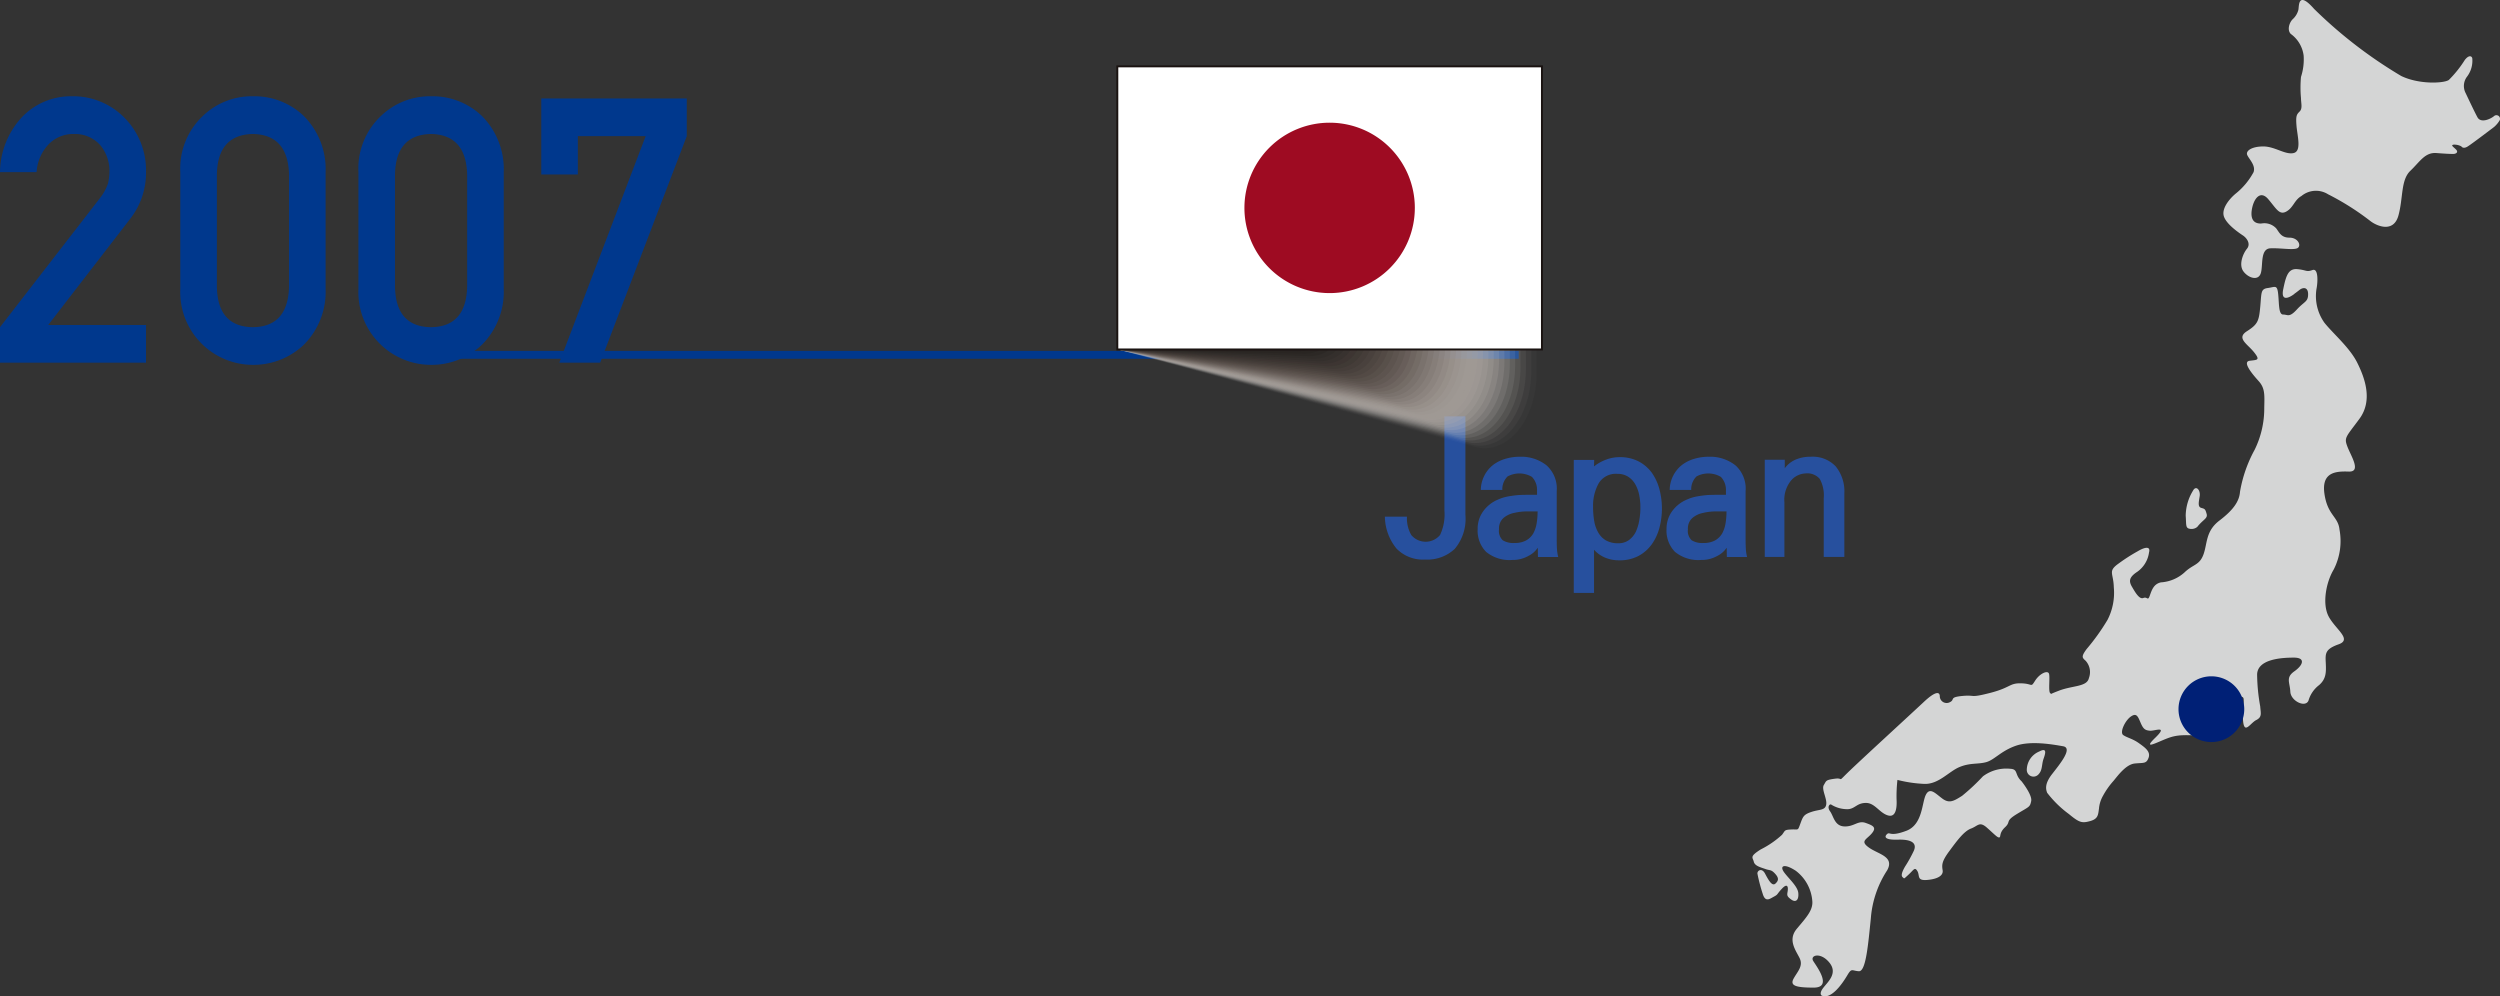 <svg xmlns="http://www.w3.org/2000/svg" xmlns:xlink="http://www.w3.org/1999/xlink" width="318.114" height="126.774" viewBox="0 0 318.114 126.774">
  <rect x="0" y="0" width="318.114" height="126.774" fill="#333333" stroke="none"/>
  <defs>
    <clipPath id="clip-path">
      <rect id="사각형_2555" data-name="사각형 2555" width="318.114" height="126.774" fill="none"/>
    </clipPath>
    <clipPath id="clip-path-3">
      <rect id="사각형_2551" data-name="사각형 2551" width="54.034" height="34.014" fill="none"/>
    </clipPath>
    <clipPath id="clip-path-5">
      <rect id="사각형_2500" data-name="사각형 2500" width="53.352" height="33.686" fill="none"/>
    </clipPath>
    <clipPath id="clip-path-6">
      <rect id="사각형_2501" data-name="사각형 2501" width="52.67" height="33.358" fill="none"/>
    </clipPath>
    <clipPath id="clip-path-7">
      <rect id="사각형_2502" data-name="사각형 2502" width="51.988" height="33.031" fill="none"/>
    </clipPath>
    <clipPath id="clip-path-8">
      <rect id="사각형_2503" data-name="사각형 2503" width="51.307" height="32.703" fill="none"/>
    </clipPath>
    <clipPath id="clip-path-9">
      <rect id="사각형_2504" data-name="사각형 2504" width="50.625" height="32.376" fill="none"/>
    </clipPath>
    <clipPath id="clip-path-10">
      <rect id="사각형_2505" data-name="사각형 2505" width="49.943" height="32.048" fill="none"/>
    </clipPath>
    <clipPath id="clip-path-11">
      <rect id="사각형_2506" data-name="사각형 2506" width="49.261" height="31.721" fill="none"/>
    </clipPath>
    <clipPath id="clip-path-12">
      <rect id="사각형_2507" data-name="사각형 2507" width="48.579" height="31.394" fill="none"/>
    </clipPath>
    <clipPath id="clip-path-13">
      <rect id="사각형_2508" data-name="사각형 2508" width="47.898" height="31.067" fill="none"/>
    </clipPath>
    <clipPath id="clip-path-14">
      <rect id="사각형_2509" data-name="사각형 2509" width="47.216" height="30.74" fill="none"/>
    </clipPath>
    <clipPath id="clip-path-15">
      <rect id="사각형_2510" data-name="사각형 2510" width="46.534" height="30.413" fill="none"/>
    </clipPath>
    <clipPath id="clip-path-16">
      <rect id="사각형_2511" data-name="사각형 2511" width="45.852" height="30.087" fill="none"/>
    </clipPath>
    <clipPath id="clip-path-17">
      <rect id="사각형_2512" data-name="사각형 2512" width="45.171" height="29.76" fill="none"/>
    </clipPath>
    <clipPath id="clip-path-18">
      <rect id="사각형_2513" data-name="사각형 2513" width="44.489" height="29.434" fill="none"/>
    </clipPath>
    <clipPath id="clip-path-19">
      <rect id="사각형_2514" data-name="사각형 2514" width="43.807" height="29.107" fill="none"/>
    </clipPath>
    <clipPath id="clip-path-20">
      <rect id="사각형_2515" data-name="사각형 2515" width="43.125" height="28.781" fill="none"/>
    </clipPath>
    <clipPath id="clip-path-21">
      <rect id="사각형_2516" data-name="사각형 2516" width="42.443" height="28.455" fill="none"/>
    </clipPath>
    <clipPath id="clip-path-22">
      <rect id="사각형_2517" data-name="사각형 2517" width="41.762" height="28.13" fill="none"/>
    </clipPath>
    <clipPath id="clip-path-23">
      <rect id="사각형_2518" data-name="사각형 2518" width="41.08" height="27.804" fill="none"/>
    </clipPath>
    <clipPath id="clip-path-24">
      <rect id="사각형_2519" data-name="사각형 2519" width="40.398" height="27.479" fill="none"/>
    </clipPath>
    <clipPath id="clip-path-25">
      <rect id="사각형_2520" data-name="사각형 2520" width="39.716" height="27.153" fill="none"/>
    </clipPath>
    <clipPath id="clip-path-26">
      <rect id="사각형_2521" data-name="사각형 2521" width="39.034" height="26.828" fill="none"/>
    </clipPath>
    <clipPath id="clip-path-27">
      <rect id="사각형_2522" data-name="사각형 2522" width="38.353" height="26.504" fill="none"/>
    </clipPath>
    <clipPath id="clip-path-28">
      <rect id="사각형_2523" data-name="사각형 2523" width="37.671" height="26.179" fill="none"/>
    </clipPath>
    <clipPath id="clip-path-29">
      <rect id="사각형_2524" data-name="사각형 2524" width="36.989" height="25.855" fill="none"/>
    </clipPath>
    <clipPath id="clip-path-30">
      <rect id="사각형_2525" data-name="사각형 2525" width="36.307" height="25.531" fill="none"/>
    </clipPath>
    <clipPath id="clip-path-31">
      <rect id="사각형_2526" data-name="사각형 2526" width="35.626" height="25.207" fill="none"/>
    </clipPath>
    <clipPath id="clip-path-32">
      <rect id="사각형_2527" data-name="사각형 2527" width="34.944" height="24.883" fill="none"/>
    </clipPath>
    <clipPath id="clip-path-33">
      <rect id="사각형_2528" data-name="사각형 2528" width="34.262" height="24.56" fill="none"/>
    </clipPath>
    <clipPath id="clip-path-34">
      <rect id="사각형_2529" data-name="사각형 2529" width="33.58" height="24.237" fill="none"/>
    </clipPath>
    <clipPath id="clip-path-35">
      <rect id="사각형_2530" data-name="사각형 2530" width="32.898" height="23.915" fill="none"/>
    </clipPath>
    <clipPath id="clip-path-36">
      <rect id="사각형_2531" data-name="사각형 2531" width="32.217" height="23.593" fill="none"/>
    </clipPath>
    <clipPath id="clip-path-37">
      <rect id="사각형_2532" data-name="사각형 2532" width="31.535" height="23.272" fill="none"/>
    </clipPath>
    <clipPath id="clip-path-38">
      <rect id="사각형_2533" data-name="사각형 2533" width="30.853" height="22.951" fill="none"/>
    </clipPath>
    <clipPath id="clip-path-39">
      <rect id="사각형_2534" data-name="사각형 2534" width="30.171" height="22.63" fill="none"/>
    </clipPath>
    <clipPath id="clip-path-40">
      <rect id="사각형_2535" data-name="사각형 2535" width="29.489" height="22.31" fill="none"/>
    </clipPath>
    <clipPath id="clip-path-41">
      <rect id="사각형_2536" data-name="사각형 2536" width="28.808" height="21.989" fill="none"/>
    </clipPath>
    <clipPath id="clip-path-42">
      <rect id="사각형_2537" data-name="사각형 2537" width="28.126" height="21.669" fill="none"/>
    </clipPath>
    <clipPath id="clip-path-43">
      <rect id="사각형_2538" data-name="사각형 2538" width="27.444" height="21.349" fill="none"/>
    </clipPath>
    <clipPath id="clip-path-44">
      <rect id="사각형_2539" data-name="사각형 2539" width="26.762" height="21.105" fill="none"/>
    </clipPath>
    <clipPath id="clip-path-45">
      <rect id="사각형_2540" data-name="사각형 2540" width="26.081" height="21.105" fill="none"/>
    </clipPath>
    <clipPath id="clip-path-46">
      <rect id="사각형_2541" data-name="사각형 2541" width="25.399" height="21.105" fill="none"/>
    </clipPath>
    <clipPath id="clip-path-47">
      <rect id="사각형_2542" data-name="사각형 2542" width="24.717" height="21.105" fill="none"/>
    </clipPath>
    <clipPath id="clip-path-48">
      <rect id="사각형_2543" data-name="사각형 2543" width="24.035" height="21.105" fill="none"/>
    </clipPath>
    <clipPath id="clip-path-49">
      <rect id="사각형_2544" data-name="사각형 2544" width="23.353" height="21.105" fill="none"/>
    </clipPath>
    <clipPath id="clip-path-50">
      <rect id="사각형_2545" data-name="사각형 2545" width="22.672" height="21.105" fill="none"/>
    </clipPath>
    <clipPath id="clip-path-51">
      <rect id="사각형_2546" data-name="사각형 2546" width="21.99" height="21.105" fill="none"/>
    </clipPath>
    <clipPath id="clip-path-52">
      <rect id="사각형_2547" data-name="사각형 2547" width="21.308" height="21.105" fill="none"/>
    </clipPath>
    <clipPath id="clip-path-53">
      <rect id="사각형_2548" data-name="사각형 2548" width="20.626" height="21.105" fill="none"/>
    </clipPath>
    <clipPath id="clip-path-54">
      <rect id="사각형_2549" data-name="사각형 2549" width="19.944" height="21.105" fill="none"/>
    </clipPath>
    <clipPath id="clip-path-55">
      <rect id="사각형_2550" data-name="사각형 2550" width="19.263" height="21.105" fill="none"/>
    </clipPath>
  </defs>
  <g id="그룹_5240" data-name="그룹 5240" transform="translate(0.001 0)">
    <g id="그룹_5239" data-name="그룹 5239" transform="translate(-0.001 0)" clip-path="url(#clip-path)">
      <line id="선_187" data-name="선 187" x2="137.694" transform="translate(55.553 45.149)" fill="none" stroke="#00388d" stroke-width="1"/>
      <g id="그룹_5238" data-name="그룹 5238" transform="translate(0 0)">
        <g id="그룹_5237" data-name="그룹 5237" clip-path="url(#clip-path)">
          <path id="패스_2335" data-name="패스 2335" d="M0,37.68,12.741,21.231a6.4,6.4,0,0,0,1.006-1.849,7.072,7.072,0,0,0,.18-1.526,5.093,5.093,0,0,0-1.142-3.3A4.28,4.28,0,0,0,9.425,13.1a4.358,4.358,0,0,0-3.2,1.271,5.613,5.613,0,0,0-1.569,3.583H0a10.459,10.459,0,0,1,2.729-6.93A8.6,8.6,0,0,1,9.057,8.3a9.177,9.177,0,0,1,6.819,2.77,9.508,9.508,0,0,1,2.705,6.853,9.506,9.506,0,0,1-1.966,5.907L6.132,37.405H18.581V42.2H0Z" transform="translate(0 3.95)" fill="#00388d"/>
          <path id="패스_2336" data-name="패스 2336" d="M15.547,17.951a9.182,9.182,0,0,1,2.885-7.162A8.975,8.975,0,0,1,24.781,8.3a9.106,9.106,0,0,1,6.461,2.49,9.574,9.574,0,0,1,2.794,7.172V32.792a9.536,9.536,0,0,1-2.794,7.147,9.283,9.283,0,0,1-6.461,2.537,9.255,9.255,0,0,1-9.234-9.67Zm13.835.3q-.135-5.06-4.6-5.153-4.489.1-4.581,5.153V32.53q.091,5.1,4.581,5.153,4.467-.049,4.6-5.153Z" transform="translate(7.396 3.95)" fill="#00388d"/>
          <path id="패스_2337" data-name="패스 2337" d="M30.906,17.951a9.182,9.182,0,0,1,2.885-7.162A8.975,8.975,0,0,1,40.14,8.3a9.106,9.106,0,0,1,6.461,2.49,9.574,9.574,0,0,1,2.794,7.172V32.792A9.536,9.536,0,0,1,46.6,39.939a9.283,9.283,0,0,1-6.461,2.537,9.255,9.255,0,0,1-9.234-9.67Zm13.835.3q-.135-5.06-4.6-5.153-4.489.1-4.581,5.153V32.53q.091,5.1,4.581,5.153,4.467-.049,4.6-5.153Z" transform="translate(14.703 3.95)" fill="#00388d"/>
          <path id="패스_2338" data-name="패스 2338" d="M46.672,8.492H65.185v4.793L54.164,42.11h-5.2l10.99-28.825H51.325v4.874H46.672Z" transform="translate(22.203 4.04)" fill="#00388d"/>
          <path id="패스_2339" data-name="패스 2339" d="M129.659,48.434a5.936,5.936,0,0,1-1.358,4.333,5.094,5.094,0,0,1-3.768,1.356,4.664,4.664,0,0,1-3.658-1.415,6.57,6.57,0,0,1-1.464-4.038h2.81a4.243,4.243,0,0,0,.555,2.338,2.384,2.384,0,0,0,3.658-.013,6.138,6.138,0,0,0,.555-3.1V35.9h2.67Z" transform="translate(56.808 17.077)" fill="#27509e"/>
          <path id="패스_2340" data-name="패스 2340" d="M134.968,44.223v-.542a2.375,2.375,0,0,0-.649-1.737,3.154,3.154,0,0,0-3.093-.059,2.267,2.267,0,0,0-.673,1.724h-2.739a4.121,4.121,0,0,1,1.629-3.233,4.863,4.863,0,0,1,1.547-.744,6.321,6.321,0,0,1,1.758-.248,5.18,5.18,0,0,1,3.437,1.1,3.97,3.97,0,0,1,1.287,3.272v6.281q0,.423.024.968a5.9,5.9,0,0,0,.165,1.133h-2.575l-.022-1.181a3.051,3.051,0,0,1-1.181,1.039,4.034,4.034,0,0,1-2.056.519,4.682,4.682,0,0,1-3.34-1.029,3.837,3.837,0,0,1-1.074-2.915,3.758,3.758,0,0,1,.708-2.256,4.4,4.4,0,0,1,1.865-1.476,5.562,5.562,0,0,1,1.334-.412,13.389,13.389,0,0,1,1.4-.177q.662-.024,1.25-.025Zm-4.84,4.393a1.638,1.638,0,0,0,.484,1.4,2.575,2.575,0,0,0,1.476.342,3.009,3.009,0,0,0,1.5-.331,2.434,2.434,0,0,0,.909-.9,4.062,4.062,0,0,0,.425-1.288,9.306,9.306,0,0,0,.118-1.5h-1.346a7.114,7.114,0,0,0-1.629.189,3,3,0,0,0-1.369.649,1.775,1.775,0,0,0-.567,1.429" transform="translate(60.613 18.736)" fill="#27509e"/>
          <path id="패스_2341" data-name="패스 2341" d="M138.274,40.6a5.429,5.429,0,0,1,1.5-.85,4.826,4.826,0,0,1,1.735-.331,5.138,5.138,0,0,1,2.467.555,4.928,4.928,0,0,1,1.688,1.476,6.577,6.577,0,0,1,.944,2.09A9.6,9.6,0,0,1,146.6,48.4a6.416,6.416,0,0,1-.98,2.115,4.942,4.942,0,0,1-1.688,1.476,5.078,5.078,0,0,1-2.444.555,4.543,4.543,0,0,1-1.83-.354,3.9,3.9,0,0,1-1.381-.992v5.5H135.7V39.77h2.6Zm2.975.944a2.533,2.533,0,0,0-2.385,1.216,5.845,5.845,0,0,0-.708,2.987,10.285,10.285,0,0,0,.153,1.842,4.177,4.177,0,0,0,.531,1.464,2.632,2.632,0,0,0,.992.98,3.071,3.071,0,0,0,1.511.342,2.236,2.236,0,0,0,1.369-.4,2.976,2.976,0,0,0,.874-1.039,5.872,5.872,0,0,0,.449-1.476,9.552,9.552,0,0,0,.142-1.641,7.849,7.849,0,0,0-.165-1.641,4.444,4.444,0,0,0-.518-1.358,2.756,2.756,0,0,0-.911-.933,2.485,2.485,0,0,0-1.334-.342" transform="translate(64.556 18.751)" fill="#27509e"/>
          <path id="패스_2342" data-name="패스 2342" d="M151.256,44.223v-.542a2.375,2.375,0,0,0-.649-1.737,3.154,3.154,0,0,0-3.093-.059,2.267,2.267,0,0,0-.673,1.724H144.1a4.121,4.121,0,0,1,1.629-3.233,4.863,4.863,0,0,1,1.547-.744,6.322,6.322,0,0,1,1.758-.248,5.18,5.18,0,0,1,3.437,1.1,3.971,3.971,0,0,1,1.287,3.272v6.281q0,.423.024.968a5.907,5.907,0,0,0,.165,1.133h-2.575l-.022-1.181a3.052,3.052,0,0,1-1.181,1.039,4.034,4.034,0,0,1-2.056.519,4.682,4.682,0,0,1-3.34-1.029,3.837,3.837,0,0,1-1.074-2.915,3.758,3.758,0,0,1,.708-2.256,4.4,4.4,0,0,1,1.865-1.476,5.563,5.563,0,0,1,1.334-.412,13.389,13.389,0,0,1,1.4-.177q.662-.024,1.25-.025Zm-4.84,4.393a1.638,1.638,0,0,0,.484,1.4,2.575,2.575,0,0,0,1.476.342,3.009,3.009,0,0,0,1.5-.331,2.434,2.434,0,0,0,.909-.9,4.061,4.061,0,0,0,.425-1.288,9.3,9.3,0,0,0,.118-1.5h-1.346a7.113,7.113,0,0,0-1.629.189,3,3,0,0,0-1.369.649,1.775,1.775,0,0,0-.567,1.429" transform="translate(68.362 18.736)" fill="#27509e"/>
          <path id="패스_2343" data-name="패스 2343" d="M154.716,39.762v1.085a3.385,3.385,0,0,1,1.344-1.085,4.681,4.681,0,0,1,1.96-.378,4.006,4.006,0,0,1,3.188,1.24,5.037,5.037,0,0,1,1.088,3.436v8.075h-2.622V44.649a4.332,4.332,0,0,0-.506-2.444,2.064,2.064,0,0,0-1.783-.7,2.559,2.559,0,0,0-1.854.885,3.885,3.885,0,0,0-.862,2.8v6.942h-2.5V39.762Z" transform="translate(72.389 18.736)" fill="#27509e"/>
          <g id="그룹_5236" data-name="그룹 5236" transform="translate(142.173 23.348)" style="mix-blend-mode: multiply;isolation: isolate">
            <g id="그룹_5235" data-name="그룹 5235">
              <g id="그룹_5234" data-name="그룹 5234" clip-path="url(#clip-path-3)">
                <g id="그룹_5080" data-name="그룹 5080" opacity="0">
                  <g id="그룹_5079" data-name="그룹 5079">
                    <g id="그룹_5078" data-name="그룹 5078" clip-path="url(#clip-path-3)">
                      <path id="패스_2344" data-name="패스 2344" d="M142.452,49.661,96.341,36.927V15.821l54.035,14.927v9.389c0,6.08-3.813,10.662-7.925,9.524" transform="translate(-96.341 -15.822)" fill="#fff"/>
                    </g>
                  </g>
                </g>
                <g id="그룹_5083" data-name="그룹 5083" opacity="0.02">
                  <g id="그룹_5082" data-name="그룹 5082">
                    <g id="그룹_5081" data-name="그룹 5081" clip-path="url(#clip-path-5)">
                      <path id="패스_2345" data-name="패스 2345" d="M96.341,36.927V15.821l53.345,14.766.007,9.315c0,6.014-3.737,10.544-7.827,9.439Z" transform="translate(-96.341 -15.822)" fill="#f9f9f8"/>
                    </g>
                  </g>
                </g>
                <g id="그룹_5086" data-name="그룹 5086" opacity="0.039">
                  <g id="그룹_5085" data-name="그룹 5085">
                    <g id="그룹_5084" data-name="그룹 5084" clip-path="url(#clip-path-6)">
                      <path id="패스_2346" data-name="패스 2346" d="M96.341,36.927V15.821L149,30.428l.015,9.24c0,5.946-3.663,10.426-7.733,9.353Z" transform="translate(-96.341 -15.822)" fill="#f1f0ef"/>
                    </g>
                  </g>
                </g>
                <g id="그룹_5089" data-name="그룹 5089" opacity="0.059">
                  <g id="그룹_5088" data-name="그룹 5088">
                    <g id="그룹_5087" data-name="그룹 5087" clip-path="url(#clip-path-7)">
                      <path id="패스_2347" data-name="패스 2347" d="M96.341,36.927V15.821l51.966,14.447.022,9.164c0,5.879-3.587,10.308-7.637,9.268Z" transform="translate(-96.341 -15.822)" fill="#e9e7e5"/>
                    </g>
                  </g>
                </g>
                <g id="그룹_5092" data-name="그룹 5092" opacity="0.078">
                  <g id="그룹_5091" data-name="그룹 5091">
                    <g id="그룹_5090" data-name="그룹 5090" clip-path="url(#clip-path-8)">
                      <path id="패스_2348" data-name="패스 2348" d="M96.341,36.927V15.821l51.277,14.287.03,9.09c0,5.813-3.512,10.19-7.541,9.182Z" transform="translate(-96.341 -15.822)" fill="#e1dedc"/>
                    </g>
                  </g>
                </g>
                <g id="그룹_5095" data-name="그룹 5095" opacity="0.098">
                  <g id="그룹_5094" data-name="그룹 5094">
                    <g id="그룹_5093" data-name="그룹 5093" clip-path="url(#clip-path-9)">
                      <path id="패스_2349" data-name="패스 2349" d="M96.341,36.927V15.821l50.586,14.127.038,9.015c0,5.746-3.438,10.07-7.445,9.1Z" transform="translate(-96.341 -15.822)" fill="#d9d6d3"/>
                    </g>
                  </g>
                </g>
                <g id="그룹_5098" data-name="그룹 5098" opacity="0.118">
                  <g id="그룹_5097" data-name="그룹 5097">
                    <g id="그룹_5096" data-name="그룹 5096" clip-path="url(#clip-path-10)">
                      <path id="패스_2350" data-name="패스 2350" d="M96.341,36.927V15.821l49.9,13.966.046,8.941c0,5.679-3.363,9.952-7.349,9.011Z" transform="translate(-96.341 -15.822)" fill="#d1cdcb"/>
                    </g>
                  </g>
                </g>
                <g id="그룹_5101" data-name="그룹 5101" opacity="0.137">
                  <g id="그룹_5100" data-name="그룹 5100">
                    <g id="그룹_5099" data-name="그룹 5099" clip-path="url(#clip-path-11)">
                      <path id="패스_2351" data-name="패스 2351" d="M96.341,36.927V15.821l49.208,13.807L145.6,38.5c0,5.611-3.288,9.833-7.253,8.924Z" transform="translate(-96.341 -15.822)" fill="#cac5c2"/>
                    </g>
                  </g>
                </g>
                <g id="그룹_5104" data-name="그룹 5104" opacity="0.157">
                  <g id="그룹_5103" data-name="그룹 5103">
                    <g id="그룹_5102" data-name="그룹 5102" clip-path="url(#clip-path-12)">
                      <path id="패스_2352" data-name="패스 2352" d="M96.341,36.927V15.821L144.86,29.469l.061,8.792c0,5.544-3.214,9.715-7.157,8.838Z" transform="translate(-96.341 -15.822)" fill="#c3bdba"/>
                    </g>
                  </g>
                </g>
                <g id="그룹_5107" data-name="그룹 5107" opacity="0.176">
                  <g id="그룹_5106" data-name="그룹 5106">
                    <g id="그룹_5105" data-name="그룹 5105" clip-path="url(#clip-path-13)">
                      <path id="패스_2353" data-name="패스 2353" d="M96.341,36.927V15.821l47.828,13.487.069,8.719c0,5.476-3.139,9.6-7.063,8.753Z" transform="translate(-96.341 -15.822)" fill="#bcb6b2"/>
                    </g>
                  </g>
                </g>
                <g id="그룹_5110" data-name="그룹 5110" opacity="0.196">
                  <g id="그룹_5109" data-name="그룹 5109">
                    <g id="그룹_5108" data-name="그룹 5108" clip-path="url(#clip-path-14)">
                      <path id="패스_2354" data-name="패스 2354" d="M96.341,36.927V15.821L143.48,29.148l.077,8.643c0,5.41-3.065,9.479-6.967,8.667Z" transform="translate(-96.341 -15.822)" fill="#b4aeaa"/>
                    </g>
                  </g>
                </g>
                <g id="그룹_5113" data-name="그룹 5113" opacity="0.216">
                  <g id="그룹_5112" data-name="그룹 5112">
                    <g id="그룹_5111" data-name="그룹 5111" clip-path="url(#clip-path-15)">
                      <path id="패스_2355" data-name="패스 2355" d="M96.341,36.927V15.821l46.45,13.166.084,8.57c0,5.344-2.99,9.361-6.871,8.581Z" transform="translate(-96.341 -15.822)" fill="#aea7a3"/>
                    </g>
                  </g>
                </g>
                <g id="그룹_5116" data-name="그룹 5116" opacity="0.235">
                  <g id="그룹_5115" data-name="그룹 5115">
                    <g id="그룹_5114" data-name="그룹 5114" clip-path="url(#clip-path-16)">
                      <path id="패스_2356" data-name="패스 2356" d="M96.341,36.927V15.821L142.1,28.828l.092,8.494c0,5.277-2.915,9.243-6.775,8.5Z" transform="translate(-96.341 -15.822)" fill="#a7a09b"/>
                    </g>
                  </g>
                </g>
                <g id="그룹_5119" data-name="그룹 5119" opacity="0.255">
                  <g id="그룹_5118" data-name="그룹 5118">
                    <g id="그룹_5117" data-name="그룹 5117" clip-path="url(#clip-path-17)">
                      <path id="패스_2357" data-name="패스 2357" d="M96.341,36.927V15.821l45.072,12.846.1,8.421c0,5.209-2.841,9.124-6.679,8.41Z" transform="translate(-96.341 -15.822)" fill="#a09994"/>
                    </g>
                  </g>
                </g>
                <g id="그룹_5122" data-name="그룹 5122" opacity="0.275">
                  <g id="그룹_5121" data-name="그룹 5121">
                    <g id="그룹_5120" data-name="그룹 5120" clip-path="url(#clip-path-18)">
                      <path id="패스_2358" data-name="패스 2358" d="M96.341,36.927V15.821l44.381,12.687.108,8.347c0,5.141-2.766,9-6.583,8.323Z" transform="translate(-96.341 -15.822)" fill="#9a928d"/>
                    </g>
                  </g>
                </g>
                <g id="그룹_5125" data-name="그룹 5125" opacity="0.294">
                  <g id="그룹_5124" data-name="그룹 5124">
                    <g id="그룹_5123" data-name="그룹 5123" clip-path="url(#clip-path-19)">
                      <path id="패스_2359" data-name="패스 2359" d="M96.341,36.927V15.821l43.692,12.527.115,8.271c0,5.075-2.69,8.887-6.487,8.238Z" transform="translate(-96.341 -15.822)" fill="#948c87"/>
                    </g>
                  </g>
                </g>
                <g id="그룹_5128" data-name="그룹 5128" opacity="0.314">
                  <g id="그룹_5127" data-name="그룹 5127">
                    <g id="그룹_5126" data-name="그룹 5126" clip-path="url(#clip-path-20)">
                      <path id="패스_2360" data-name="패스 2360" d="M96.341,36.927V15.821l43,12.367.122,8.2c0,5.009-2.616,8.767-6.393,8.15Z" transform="translate(-96.341 -15.822)" fill="#8e8580"/>
                    </g>
                  </g>
                </g>
                <g id="그룹_5131" data-name="그룹 5131" opacity="0.333">
                  <g id="그룹_5130" data-name="그룹 5130">
                    <g id="그룹_5129" data-name="그룹 5129" clip-path="url(#clip-path-21)">
                      <path id="패스_2361" data-name="패스 2361" d="M96.341,36.927V15.821l42.314,12.207.13,8.122c0,4.941-2.541,8.649-6.3,8.065Z" transform="translate(-96.341 -15.822)" fill="#877f7a"/>
                    </g>
                  </g>
                </g>
                <g id="그룹_5134" data-name="그룹 5134" opacity="0.353">
                  <g id="그룹_5133" data-name="그룹 5133">
                    <g id="그룹_5132" data-name="그룹 5132" clip-path="url(#clip-path-22)">
                      <path id="패스_2362" data-name="패스 2362" d="M96.341,36.927V15.821l41.624,12.046.137,8.049c0,4.874-2.466,8.531-6.2,7.979Z" transform="translate(-96.341 -15.822)" fill="#827974"/>
                    </g>
                  </g>
                </g>
                <g id="그룹_5137" data-name="그룹 5137" opacity="0.373">
                  <g id="그룹_5136" data-name="그룹 5136">
                    <g id="그룹_5135" data-name="그룹 5135" clip-path="url(#clip-path-23)">
                      <path id="패스_2363" data-name="패스 2363" d="M96.341,36.927V15.821l40.934,11.887.146,7.973c0,4.808-2.392,8.413-6.105,7.894Z" transform="translate(-96.341 -15.822)" fill="#7c736e"/>
                    </g>
                  </g>
                </g>
                <g id="그룹_5140" data-name="그룹 5140" opacity="0.392">
                  <g id="그룹_5139" data-name="그룹 5139">
                    <g id="그룹_5138" data-name="그룹 5138" clip-path="url(#clip-path-24)">
                      <path id="패스_2364" data-name="패스 2364" d="M96.341,36.927V15.821l40.245,11.728.153,7.9c0,4.74-2.317,8.3-6.009,7.808Z" transform="translate(-96.341 -15.822)" fill="#776d68"/>
                    </g>
                  </g>
                </g>
                <g id="그룹_5143" data-name="그룹 5143" opacity="0.412">
                  <g id="그룹_5142" data-name="그룹 5142">
                    <g id="그룹_5141" data-name="그룹 5141" clip-path="url(#clip-path-25)">
                      <path id="패스_2365" data-name="패스 2365" d="M96.341,36.927V15.821L135.9,27.388l.161,7.824c0,4.674-2.243,8.177-5.913,7.723Z" transform="translate(-96.341 -15.822)" fill="#716863"/>
                    </g>
                  </g>
                </g>
                <g id="그룹_5146" data-name="그룹 5146" opacity="0.431">
                  <g id="그룹_5145" data-name="그룹 5145">
                    <g id="그룹_5144" data-name="그룹 5144" clip-path="url(#clip-path-26)">
                      <path id="패스_2366" data-name="패스 2366" d="M96.341,36.927V15.821l38.866,11.407.168,7.751c0,4.606-2.168,8.057-5.819,7.635Z" transform="translate(-96.341 -15.822)" fill="#6c635d"/>
                    </g>
                  </g>
                </g>
                <g id="그룹_5149" data-name="그룹 5149" opacity="0.451">
                  <g id="그룹_5148" data-name="그룹 5148">
                    <g id="그룹_5147" data-name="그룹 5147" clip-path="url(#clip-path-27)">
                      <path id="패스_2367" data-name="패스 2367" d="M96.341,36.927V15.821l38.177,11.247.176,7.677c0,4.539-2.093,7.939-5.723,7.55Z" transform="translate(-96.341 -15.822)" fill="#675d58"/>
                    </g>
                  </g>
                </g>
                <g id="그룹_5152" data-name="그룹 5152" opacity="0.471">
                  <g id="그룹_5151" data-name="그룹 5151">
                    <g id="그룹_5150" data-name="그룹 5150" clip-path="url(#clip-path-28)">
                      <path id="패스_2368" data-name="패스 2368" d="M96.341,36.927V15.821l37.486,11.087.184,7.6c0,4.471-2.019,7.821-5.627,7.464Z" transform="translate(-96.341 -15.822)" fill="#615853"/>
                    </g>
                  </g>
                </g>
                <g id="그룹_5155" data-name="그룹 5155" opacity="0.49">
                  <g id="그룹_5154" data-name="그룹 5154">
                    <g id="그룹_5153" data-name="그룹 5153" clip-path="url(#clip-path-29)">
                      <path id="패스_2369" data-name="패스 2369" d="M96.341,36.927V15.821l36.8,10.928.192,7.526c0,4.405-1.944,7.7-5.531,7.379Z" transform="translate(-96.341 -15.822)" fill="#5c544e"/>
                    </g>
                  </g>
                </g>
                <g id="그룹_5158" data-name="그룹 5158" opacity="0.51">
                  <g id="그룹_5157" data-name="그룹 5157">
                    <g id="그룹_5156" data-name="그룹 5156" clip-path="url(#clip-path-30)">
                      <path id="패스_2370" data-name="패스 2370" d="M96.341,36.927V15.821l36.108,10.767.2,7.452c0,4.339-1.868,7.584-5.435,7.293Z" transform="translate(-96.341 -15.822)" fill="#584f4a"/>
                    </g>
                  </g>
                </g>
                <g id="그룹_5161" data-name="그룹 5161" opacity="0.529">
                  <g id="그룹_5160" data-name="그룹 5160">
                    <g id="그룹_5159" data-name="그룹 5159" clip-path="url(#clip-path-31)">
                      <path id="패스_2371" data-name="패스 2371" d="M96.341,36.927V15.821L131.76,26.429l.207,7.377c0,4.272-1.794,7.466-5.339,7.207Z" transform="translate(-96.341 -15.822)" fill="#534b46"/>
                    </g>
                  </g>
                </g>
                <g id="그룹_5164" data-name="그룹 5164" opacity="0.549">
                  <g id="그룹_5163" data-name="그룹 5163">
                    <g id="그룹_5162" data-name="그룹 5162" clip-path="url(#clip-path-32)">
                      <path id="패스_2372" data-name="패스 2372" d="M96.341,36.927V15.821l34.73,10.447.214,7.3c0,4.2-1.719,7.348-5.243,7.122Z" transform="translate(-96.341 -15.822)" fill="#4f4642"/>
                    </g>
                  </g>
                </g>
                <g id="그룹_5167" data-name="그룹 5167" opacity="0.569">
                  <g id="그룹_5166" data-name="그룹 5166">
                    <g id="그룹_5165" data-name="그룹 5165" clip-path="url(#clip-path-33)">
                      <path id="패스_2373" data-name="패스 2373" d="M96.341,36.927V15.821L130.38,26.108l.223,7.23c0,4.136-1.644,7.228-5.149,7.035Z" transform="translate(-96.341 -15.822)" fill="#4a423e"/>
                    </g>
                  </g>
                </g>
                <g id="그룹_5170" data-name="그룹 5170" opacity="0.588">
                  <g id="그룹_5169" data-name="그룹 5169">
                    <g id="그룹_5168" data-name="그룹 5168" clip-path="url(#clip-path-34)">
                      <path id="패스_2374" data-name="패스 2374" d="M96.341,36.927V15.821l33.35,10.128.23,7.154c0,4.07-1.57,7.11-5.053,6.949Z" transform="translate(-96.341 -15.822)" fill="#463e3a"/>
                    </g>
                  </g>
                </g>
                <g id="그룹_5173" data-name="그룹 5173" opacity="0.608">
                  <g id="그룹_5172" data-name="그룹 5172">
                    <g id="그룹_5171" data-name="그룹 5171" clip-path="url(#clip-path-35)">
                      <path id="패스_2375" data-name="패스 2375" d="M96.341,36.927V15.821L129,25.788l.238,7.081c0,4-1.495,6.992-4.957,6.864Z" transform="translate(-96.341 -15.822)" fill="#413b36"/>
                    </g>
                  </g>
                </g>
                <g id="그룹_5176" data-name="그룹 5176" opacity="0.627">
                  <g id="그룹_5175" data-name="그룹 5175">
                    <g id="그룹_5174" data-name="그룹 5174" clip-path="url(#clip-path-36)">
                      <path id="패스_2376" data-name="패스 2376" d="M96.341,36.927V15.821l31.972,9.808.245,7.005c0,3.936-1.421,6.874-4.861,6.778Z" transform="translate(-96.341 -15.822)" fill="#3d3733"/>
                    </g>
                  </g>
                </g>
                <g id="그룹_5179" data-name="그룹 5179" opacity="0.647">
                  <g id="그룹_5178" data-name="그룹 5178">
                    <g id="그룹_5177" data-name="그룹 5177" clip-path="url(#clip-path-37)">
                      <path id="패스_2377" data-name="패스 2377" d="M96.341,36.927V15.821l31.281,9.647.254,6.932c0,3.869-1.346,6.756-4.765,6.692Z" transform="translate(-96.341 -15.822)" fill="#3a3330"/>
                    </g>
                  </g>
                </g>
                <g id="그룹_5182" data-name="그룹 5182" opacity="0.667">
                  <g id="그룹_5181" data-name="그룹 5181">
                    <g id="그룹_5180" data-name="그룹 5180" clip-path="url(#clip-path-38)">
                      <path id="패스_2378" data-name="패스 2378" d="M96.341,36.927V15.821l30.592,9.487.261,6.856c0,3.8-1.271,6.638-4.669,6.607Z" transform="translate(-96.341 -15.822)" fill="#36302d"/>
                    </g>
                  </g>
                </g>
                <g id="그룹_5185" data-name="그룹 5185" opacity="0.686">
                  <g id="그룹_5184" data-name="그룹 5184">
                    <g id="그룹_5183" data-name="그룹 5183" clip-path="url(#clip-path-39)">
                      <path id="패스_2379" data-name="패스 2379" d="M96.341,36.927V15.821l29.9,9.327.269,6.782c0,3.735-1.2,6.52-4.575,6.521Z" transform="translate(-96.341 -15.822)" fill="#322d2a"/>
                    </g>
                  </g>
                </g>
                <g id="그룹_5188" data-name="그룹 5188" opacity="0.706">
                  <g id="그룹_5187" data-name="그룹 5187">
                    <g id="그룹_5186" data-name="그룹 5186" clip-path="url(#clip-path-40)">
                      <path id="패스_2380" data-name="패스 2380" d="M96.341,36.927V15.821l29.214,9.167.276,6.709c0,3.667-1.122,6.4-4.479,6.434Z" transform="translate(-96.341 -15.822)" fill="#2f2a27"/>
                    </g>
                  </g>
                </g>
                <g id="그룹_5191" data-name="그룹 5191" opacity="0.725">
                  <g id="그룹_5190" data-name="그룹 5190">
                    <g id="그룹_5189" data-name="그룹 5189" clip-path="url(#clip-path-41)">
                      <path id="패스_2381" data-name="패스 2381" d="M96.341,36.927V15.821l28.524,9.008.283,6.633c0,3.6-1.046,6.281-4.383,6.349Z" transform="translate(-96.341 -15.822)" fill="#2b2724"/>
                    </g>
                  </g>
                </g>
                <g id="그룹_5194" data-name="그룹 5194" opacity="0.745">
                  <g id="그룹_5193" data-name="그룹 5193">
                    <g id="그룹_5192" data-name="그룹 5192" clip-path="url(#clip-path-42)">
                      <path id="패스_2382" data-name="패스 2382" d="M96.341,36.927V15.821l27.834,8.847.292,6.56c0,3.534-.973,6.163-4.287,6.263Z" transform="translate(-96.341 -15.822)" fill="#282421"/>
                    </g>
                  </g>
                </g>
                <g id="그룹_5197" data-name="그룹 5197" opacity="0.765">
                  <g id="그룹_5196" data-name="그룹 5196">
                    <g id="그룹_5195" data-name="그룹 5195" clip-path="url(#clip-path-43)">
                      <path id="패스_2383" data-name="패스 2383" d="M96.341,36.927V15.821l27.145,8.688.3,6.484c0,3.466-.9,6.045-4.191,6.177Z" transform="translate(-96.341 -15.822)" fill="#25211f"/>
                    </g>
                  </g>
                </g>
                <g id="그룹_5200" data-name="그룹 5200" opacity="0.784">
                  <g id="그룹_5199" data-name="그룹 5199">
                    <g id="그룹_5198" data-name="그룹 5198" clip-path="url(#clip-path-44)">
                      <path id="패스_2384" data-name="패스 2384" d="M96.341,36.927V15.821L122.8,24.348l.307,6.411c0,3.4-.823,5.927-4.1,6.092Z" transform="translate(-96.341 -15.822)" fill="#221e1c"/>
                    </g>
                  </g>
                </g>
                <g id="그룹_5203" data-name="그룹 5203" opacity="0.804">
                  <g id="그룹_5202" data-name="그룹 5202">
                    <g id="그룹_5201" data-name="그룹 5201" clip-path="url(#clip-path-45)">
                      <path id="패스_2385" data-name="패스 2385" d="M96.341,36.927V15.821l25.766,8.367.314,6.335c0,3.334-.748,5.808-4,6.006Z" transform="translate(-96.341 -15.822)" fill="#1f1c1a"/>
                    </g>
                  </g>
                </g>
                <g id="그룹_5206" data-name="그룹 5206" opacity="0.824">
                  <g id="그룹_5205" data-name="그룹 5205">
                    <g id="그룹_5204" data-name="그룹 5204" clip-path="url(#clip-path-46)">
                      <path id="패스_2386" data-name="패스 2386" d="M96.341,36.927V15.821l25.077,8.208.322,6.26c0,3.267-.673,5.69-3.9,5.921Z" transform="translate(-96.341 -15.822)" fill="#1c1918"/>
                    </g>
                  </g>
                </g>
                <g id="그룹_5209" data-name="그룹 5209" opacity="0.843">
                  <g id="그룹_5208" data-name="그룹 5208">
                    <g id="그룹_5207" data-name="그룹 5207" clip-path="url(#clip-path-47)">
                      <path id="패스_2387" data-name="패스 2387" d="M96.341,36.927V15.821l24.386,8.047.331,6.188c0,3.2-.6,5.571-3.809,5.834Z" transform="translate(-96.341 -15.822)" fill="#191716"/>
                    </g>
                  </g>
                </g>
                <g id="그룹_5212" data-name="그룹 5212" opacity="0.863">
                  <g id="그룹_5211" data-name="그룹 5211">
                    <g id="그룹_5210" data-name="그룹 5210" clip-path="url(#clip-path-48)">
                      <path id="패스_2388" data-name="패스 2388" d="M96.341,36.927V15.821l23.7,7.888.338,6.112c0,3.131-.524,5.453-3.713,5.748Z" transform="translate(-96.341 -15.822)" fill="#161514"/>
                    </g>
                  </g>
                </g>
                <g id="그룹_5215" data-name="그룹 5215" opacity="0.882">
                  <g id="그룹_5214" data-name="그룹 5214">
                    <g id="그룹_5213" data-name="그룹 5213" clip-path="url(#clip-path-49)">
                      <path id="패스_2389" data-name="패스 2389" d="M96.341,36.927V15.821l23.008,7.727.345,6.039c0,3.065-.449,5.335-3.617,5.662Z" transform="translate(-96.341 -15.822)" fill="#131312"/>
                    </g>
                  </g>
                </g>
                <g id="그룹_5218" data-name="그룹 5218" opacity="0.902">
                  <g id="그룹_5217" data-name="그룹 5217">
                    <g id="그룹_5216" data-name="그룹 5216" clip-path="url(#clip-path-50)">
                      <path id="패스_2390" data-name="패스 2390" d="M96.341,36.927V15.821l22.319,7.568.353,5.963c0,3-.375,5.215-3.521,5.577Z" transform="translate(-96.341 -15.822)" fill="#111110"/>
                    </g>
                  </g>
                </g>
                <g id="그룹_5221" data-name="그룹 5221" opacity="0.922">
                  <g id="그룹_5220" data-name="그룹 5220">
                    <g id="그룹_5219" data-name="그룹 5219" clip-path="url(#clip-path-51)">
                      <path id="패스_2391" data-name="패스 2391" d="M96.341,36.927V15.821l21.63,7.408.36,5.888c0,2.931-.3,5.1-3.425,5.491Z" transform="translate(-96.341 -15.822)" fill="#0f0f0e"/>
                    </g>
                  </g>
                </g>
                <g id="그룹_5224" data-name="그룹 5224" opacity="0.941">
                  <g id="그룹_5223" data-name="그룹 5223">
                    <g id="그룹_5222" data-name="그룹 5222" clip-path="url(#clip-path-52)">
                      <path id="패스_2392" data-name="패스 2392" d="M96.341,36.927V15.821l20.939,7.247.369,5.814c0,2.864-.224,4.979-3.331,5.406Z" transform="translate(-96.341 -15.822)" fill="#0d0c0c"/>
                    </g>
                  </g>
                </g>
                <g id="그룹_5227" data-name="그룹 5227" opacity="0.961">
                  <g id="그룹_5226" data-name="그룹 5226">
                    <g id="그룹_5225" data-name="그룹 5225" clip-path="url(#clip-path-53)">
                      <path id="패스_2393" data-name="패스 2393" d="M96.341,36.927V15.821l20.25,7.088.376,5.739c0,2.8-.151,4.861-3.235,5.32Z" transform="translate(-96.341 -15.822)" fill="#0b0a09"/>
                    </g>
                  </g>
                </g>
                <g id="그룹_5230" data-name="그룹 5230" opacity="0.98">
                  <g id="그룹_5229" data-name="그룹 5229">
                    <g id="그룹_5228" data-name="그룹 5228" clip-path="url(#clip-path-54)">
                      <path id="패스_2394" data-name="패스 2394" d="M96.341,36.927V15.821L115.9,22.748l.384,5.667c0,2.729-.075,4.742-3.139,5.233Z" transform="translate(-96.341 -15.822)" fill="#090707"/>
                    </g>
                  </g>
                </g>
                <g id="그룹_5233" data-name="그룹 5233">
                  <g id="그룹_5232" data-name="그룹 5232">
                    <g id="그룹_5231" data-name="그룹 5231" clip-path="url(#clip-path-55)">
                      <path id="패스_2395" data-name="패스 2395" d="M96.341,36.927V15.821l18.872,6.768.39,5.592c0,2.662,0,4.623-3.041,5.147Z" transform="translate(-96.341 -15.822)" fill="#070303"/>
                    </g>
                  </g>
                </g>
              </g>
            </g>
          </g>
          <rect id="사각형_2552" data-name="사각형 2552" width="54.034" height="36.024" transform="translate(142.173 8.444)" fill="#fff"/>
          <rect id="사각형_2553" data-name="사각형 2553" width="54.034" height="36.024" transform="translate(142.173 8.444)" fill="none" stroke="#1a1311" stroke-width="0.25"/>
          <path id="패스_2396" data-name="패스 2396" d="M128.983,21.425A10.841,10.841,0,1,1,118.143,10.58a10.841,10.841,0,0,1,10.841,10.845" transform="translate(51.047 5.033)" fill="#9e0b22"/>
          <path id="패스_2397" data-name="패스 2397" d="M222,18.638s.218.365.8,0,3.354-2.479,3.354-2.479a3.381,3.381,0,0,0,.729-.875.458.458,0,0,0-.729-.511c-.438.365-1.678.947-2.115.146s-1.386-2.845-1.532-3.136a1.954,1.954,0,0,1,.218-2.042,3.353,3.353,0,0,0,.657-2.333c-.072-.292-.438-.438-.947.218a14.266,14.266,0,0,1-2.042,2.553c-.657.437-3.793.583-6.053-.511a57.98,57.98,0,0,1-11.084-8.533c-2.116-2.407-1.893-.31-2.007.142a2.448,2.448,0,0,1-.732,1.184c-.4.394-.733,1.352-.226,1.859a4.013,4.013,0,0,1,1.634,2.763,7.193,7.193,0,0,1-.338,2.705,14.53,14.53,0,0,0,0,2.705c0,.62.226,1.3-.168,1.691s-.508.564-.4,1.859.677,3.213-.394,3.438-2.367-.846-3.832-.846-2.311.564-2.029,1.127,1.071,1.3.79,2.141a8.91,8.91,0,0,1-2.311,2.763c-.733.62-1.8,1.859-1.465,2.875s1.916,2.085,2.423,2.423,1.015,1.071.508,1.691-1.071,2.029-.452,2.873,1.861,1.241,2.2.282-.114-3.155,1.24-3.213,3.043.282,3.495-.056,0-1.3-1.071-1.3-1.3-.676-1.69-1.184a2.055,2.055,0,0,0-1.861-.62c-.79.056-1.465-.339-1.24-1.747s1.071-2.537,2.085-1.353,1.409,2.085,2.311,1.578,1.014-1.465,1.917-1.972a2.891,2.891,0,0,1,3.381-.226,33.18,33.18,0,0,1,5.354,3.381c.846.677,2.988,1.579,3.608-.676s.282-4.508,1.521-5.692,1.859-2.367,3.325-2.255,1.8.112,2.143.112.676-.224.338-.564-.733-.562-.282-.62a1.9,1.9,0,0,1,.965.227" transform="translate(91.204 0)" fill="#d4d5d5"/>
          <path id="패스_2398" data-name="패스 2398" d="M220.056,26.367c-.676.508-1.747,1.014-1.409-.62s.62-2.649,1.8-2.537,1.127.4,1.917.114.676,1.634.508,2.423a5.854,5.854,0,0,0,1.014,4.284c1.127,1.408,3.213,3.155,4.17,5.072s2.029,4.79.282,7.157-1.972,2.367-1.521,3.551,1.8,3.213.17,3.157-3.495.056-3.1,2.819,1.747,2.875,1.917,4.566a7.958,7.958,0,0,1-.733,5.072c-.958,1.578-1.521,4.4-.62,6.031s2.987,2.873,1.24,3.493-1.691,1.185-1.634,2.369.056,2.028-.846,2.817a3.811,3.811,0,0,0-1.353,1.973c-.394.958-2.255.056-2.311-1.127s-.62-1.8.508-2.593,1.465-1.747-.056-1.747-4.622.17-4.678,2.143a24.092,24.092,0,0,0,.394,4.057c.056.846.282,1.353-.508,1.747s-1.578,2.029-1.69-.168.564-2.987-.564-2.763-1.635,1.3-1.917,2.367-.056,2.593-2.479,2.537-3.27-.168-4.622.338-3.269,1.579-1.579-.056-.056-.846-.676-.9-.846-.226-1.184-1.014-.508-1.3-1.24-.79-1.465,2.029-.958,2.367,1.184.452,1.972,1.014,1.523,1.071,1.241,1.861-.621.62-1.747.732-2.143,1.523-2.706,2.2a9.949,9.949,0,0,0-1.352,1.916,3.971,3.971,0,0,0-.508,1.635c-.112.79-.112,1.3-1.127,1.578s-1.352.226-2.705-.9a13.568,13.568,0,0,1-2.763-2.705c-.168-.452-.338-1.127.621-2.367s2.705-3.325,1.408-3.551-4.114-.733-6.03-.056-2.705,1.8-3.776,2.085-2.029.056-3.382.62-2.649,2.2-4.452,2.141a16.524,16.524,0,0,1-3.438-.508,18.313,18.313,0,0,0-.112,2.481c.056,1.014-.056,2.367-1.127,2.029s-1.635-1.579-2.761-1.579-1.353.677-2.2.79a3.818,3.818,0,0,1-2.2-.564c-.17-.168-.621.226-.17.846s.564,1.859,1.8,1.917,1.747-.79,2.705-.452,1.465.564.79,1.353-1.521.958-.338,1.8,3.269,1.127,2.311,2.875a12.981,12.981,0,0,0-2.085,6.143c-.338,3.269-.62,6.763-1.521,6.707s-.9-.452-1.465.506-2.029,3.157-3.27,2.593c0,0-.394-.224.226-1.014s1.859-1.861.733-3.213-2.481-.9-2.029-.17,2.479,3.382.056,3.382-3.044-.282-2.537-1.184,1.24-1.579.733-2.593-1.521-2.311-.338-3.72,2.028-2.311,1.972-3.438a5.334,5.334,0,0,0-2.127-3.945c-1.437-.93-2.029-.635-1.523.127s1.775,1.818,1.861,2.705-.3,1.268-.888.846-.549-.549-.465-1.057,0-1.1-.719-.338-.465.719-1.014,1.014-1.1.761-1.437-.338a21.975,21.975,0,0,1-.677-2.578c-.041-.381.55-.8.973,0s.888,1.648,1.31,1.268.465-.719-.041-1.268-.635-.381-1.226-.592-1.353-.381-1.48-.93-.592-.635.888-1.564a11.836,11.836,0,0,0,2.705-1.861c.424-.549.254-.633,1.184-.676s.8.211,1.142-.719.422-1.184,1.436-1.521,1.734-.17,1.861-.93-.635-1.945-.3-2.494.212-.635,1.437-.8.086.677,1.945-1.1,7.947-7.355,9.341-8.665,1.988-1.353,2.029-.761a.87.87,0,0,0,1.269.8c.719-.338-.127-.635,1.606-.8s.846.3,3.509-.381,2.451-1.268,3.973-1.226,1.184.592,1.775-.338,1.648-1.395,1.775-.846-.127,2.326.17,2.453-.676.338,1.1-.338,3.551-.465,3.8-1.607a2.138,2.138,0,0,0-.424-2.2c-.422-.381-.592-.508.127-1.48a27.33,27.33,0,0,0,2.664-3.72,7.52,7.52,0,0,0,.8-4.142c-.043-1.859-.8-2.029.635-3.043a22.4,22.4,0,0,1,2.367-1.521c1.057-.635,1.691-.635,1.479.125a3.6,3.6,0,0,1-1.479,2.453c-1.1.719-1.1,1.226-.677,1.944s.931,1.607,1.437,1.4.55.422.8-.254.465-1.521,1.437-1.734a4.935,4.935,0,0,0,3-1.268c1.1-1.057,1.9-.887,2.41-2.283s.254-2.959,2.029-4.311,2.537-2.453,2.621-3.678a17.083,17.083,0,0,1,1.859-5.327,11.888,11.888,0,0,0,1.226-5.369c.043-1.69.084-2.494-.719-3.381s-2.113-2.453-1.141-2.578,1.395-.043.549-1.1-2.283-1.775-.888-2.664,1.523-1.31,1.691-3.127.043-2.242.972-2.369,1.184-.465,1.31.8.043,2.578.635,2.578.76.422,1.733-.635,1.437-.973,1.437-1.944-.676-.888-1.1-.55-.676.508-.676.508" transform="translate(71.887 11.038)" fill="#d4d5d5"/>
          <path id="패스_2399" data-name="패스 2399" d="M189.946,47.013c.719-.93,1.353-1.057,1.184-1.648s-.211-.635-.676-.761-.338-.676-.211-1.479-.466-1.437-.846-.719a6.248,6.248,0,0,0-.931,3.17c.086,1.226-.041,1.607.55,1.691a1.131,1.131,0,0,0,.93-.254" transform="translate(89.655 20.025)" fill="#d4d5d5"/>
          <path id="패스_2400" data-name="패스 2400" d="M174.763,67.17a.851.851,0,0,0,1.465.62c.564-.564.394-1.24.676-2.029s.4-1.409-.564-.9a2.555,2.555,0,0,0-1.578,2.311" transform="translate(83.138 30.768)" fill="#d4d5d5"/>
          <path id="패스_2401" data-name="패스 2401" d="M179.877,67.872c-.9-.846-.394-1.521-1.409-1.578a4.962,4.962,0,0,0-3.495.958,26.457,26.457,0,0,1-2.649,2.479c-1.07.677-1.634,1.015-2.535.339s-1.579-1.467-2.087-.452-.394,3.776-2.479,4.566-2.085.112-2.423.394-.508.79,1.352.732,2.425.508,2.029,1.409a17.153,17.153,0,0,1-1.127,2.029c-.45.79-.506,1.184-.282,1.353s.058.282.733-.338.79-1.015,1.127-.452-.114,1.24,1.24,1.127,2.085-.564,1.973-1.24-.114-1.127.846-2.425,1.859-2.535,2.761-2.873,1.071-.959,2.029-.114,1.353,1.3,1.578,1.24-.056-.562.733-1.3-.056-.732,1.521-1.691,1.635-.846,1.8-1.634-1.24-2.537-1.24-2.537" transform="translate(77.347 31.532)" fill="#d4d5d5"/>
          <path id="패스_2402" data-name="패스 2402" d="M196.209,62.5a4.183,4.183,0,1,1-4.184-4.184,4.183,4.183,0,0,1,4.184,4.184" transform="translate(89.362 27.741)" fill="#002076"/>
        </g>
      </g>
    </g>
  </g>
</svg>
